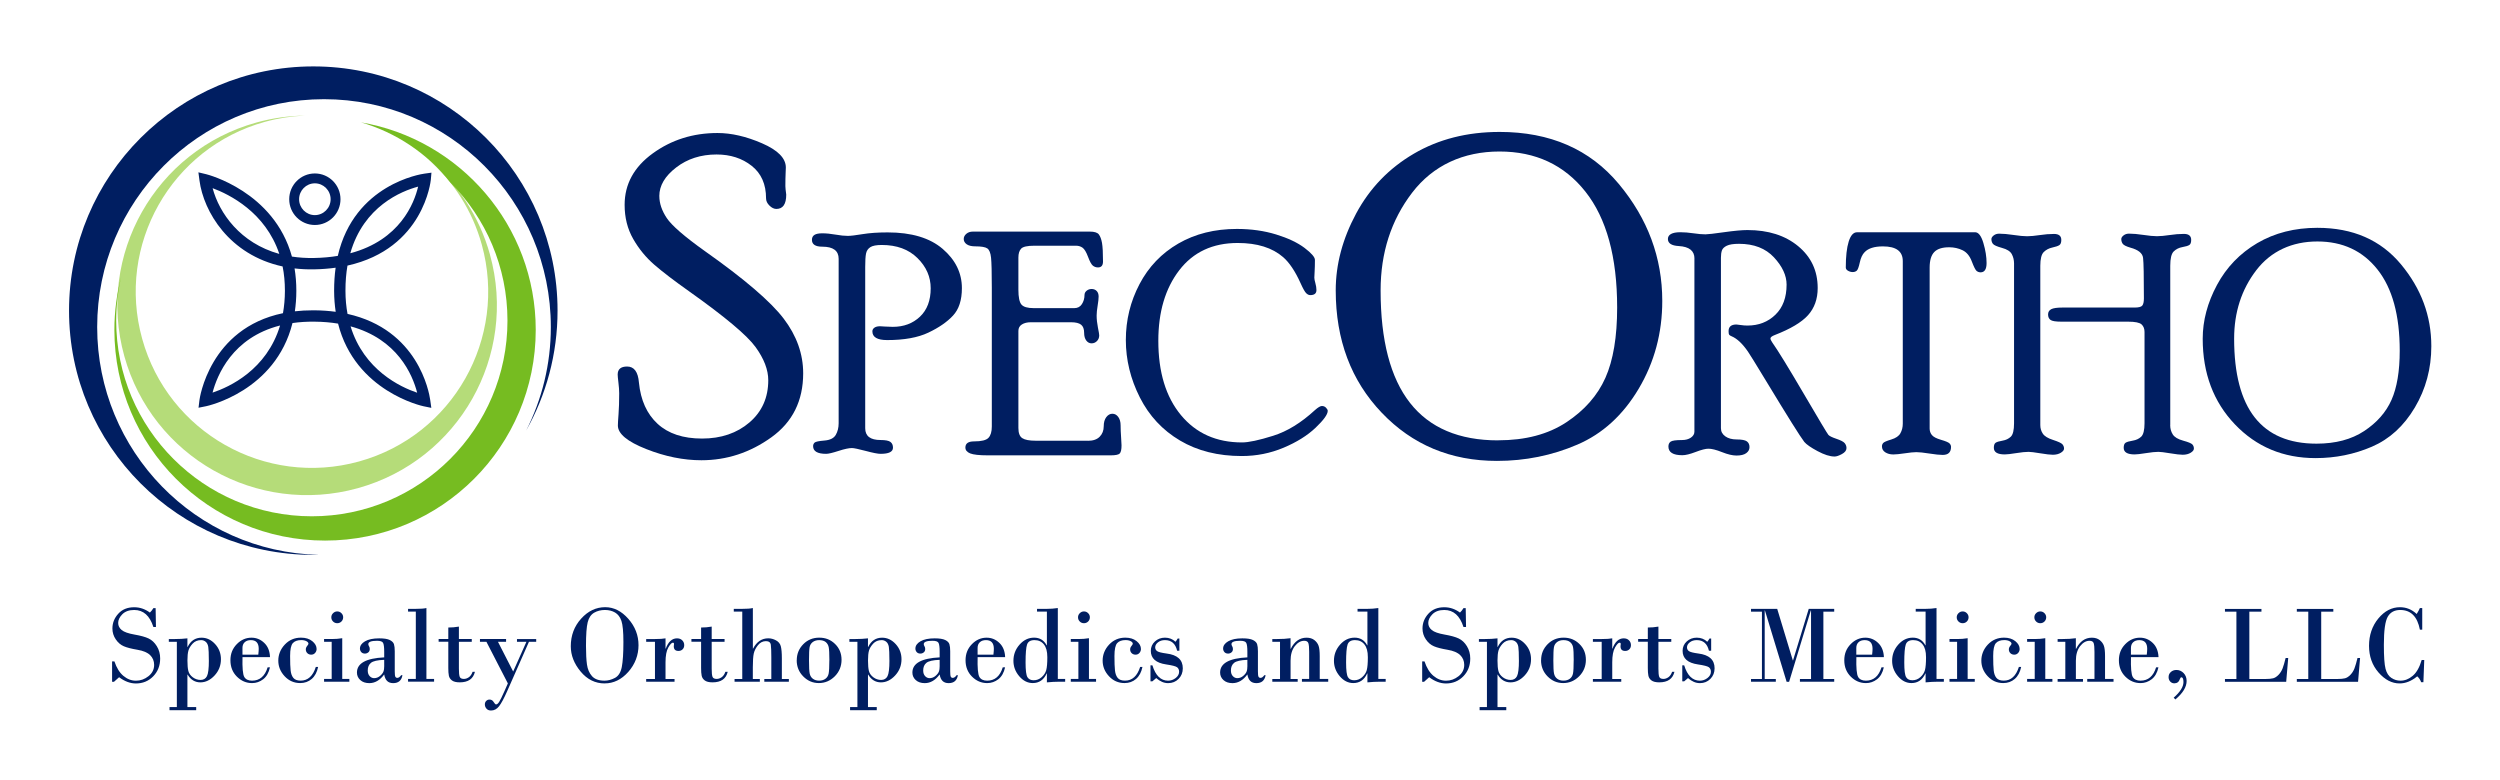 <svg viewBox="0 0 759.7 237.09" version="1.1" xmlns="http://www.w3.org/2000/svg" id="Layer_1">
  
  <defs>
    <style>
      .st0 {
        fill: #001e61;
      }

      .st1 {
        fill: #76bc21;
      }

      .st2 {
        fill: #b5dc79;
      }
    </style>
  </defs>
  <path d="M29.53,99.38c0-38.24,30.86-69.24,68.93-69.24s68.93,31,68.93,69.24c0,11.33-2.71,22.02-7.51,31.46,6.08-10.76,9.55-23.2,9.55-36.44,0-40.99-33.23-74.22-74.22-74.22S20.98,53.41,20.98,94.4s33.23,74.22,74.22,74.22c.55,0,1.09,0,1.63-.02-37.32-.87-67.3-31.53-67.3-69.22Z" class="st0"></path>
  <path d="M148.9,77.38c-3.25-11.72-9.9-21.58-18.59-28.82,7.49,6.62,13.22,15.41,16.09,25.76,7.9,28.5-8.79,58.01-37.29,65.91-28.5,7.9-58.01-8.79-65.91-37.29-7.9-28.5,8.79-58.01,37.29-65.91,4.04-1.12,8.09-1.73,12.1-1.9-4.85.07-9.77.74-14.67,2.1-30.69,8.51-48.66,40.28-40.15,70.97,8.51,30.69,40.28,48.66,70.97,40.15,30.69-8.51,48.66-40.28,40.15-70.97Z" class="st2"></path>
  <path d="M95.68,68.37c-4.3,0-7.79-3.51-7.79-7.83s3.49-7.83,7.79-7.83,7.79,3.51,7.79,7.83-3.49,7.83-7.79,7.83ZM95.68,55.71c-2.64,0-4.79,2.16-4.79,4.83s2.15,4.83,4.79,4.83,4.79-2.17,4.79-4.83-2.15-4.83-4.79-4.83Z" class="st0"></path>
  <path d="M131.08,123.94l-2.4-.49c-.24-.05-20.73-4.46-25.95-25.11-2.18-.36-4.56-.57-7.14-.59-2.41-.03-4.65.12-6.71.42-5.18,20.77-25.96,25.21-26.2,25.26l-2.35.47.29-2.38c.03-.24,2.95-21.71,25.37-26.35.37-2.09.58-4.34.59-6.78,0-2.68-.24-5.15-.7-7.42-16.27-3.52-24.01-16.7-25.26-26.1l-.33-2.5,2.45.59c.24.06,20.53,5.2,25.97,25.01,2.08.32,4.3.47,6.68.43,2.63-.05,5.04-.27,7.26-.64,5.03-21.77,25.33-24.86,26.31-24.99l2.15-.3-.19,2.16c-.02.24-2.1,20.91-25.33,26.08-.4,2.33-.62,4.88-.61,7.67,0,2.53.23,4.86.63,7.01,21.42,4.79,24.78,23.71,25.12,26.12l.34,2.42ZM106.53,99.17c4.07,13.28,15.15,18.45,20.24,20.17-1.43-5.53-6-16.3-20.24-20.17ZM85.11,98.91c-14.52,3.68-19.14,15.16-20.52,20.4,5.16-1.72,16.47-6.94,20.52-20.4ZM95.05,94.3c.19,0,.38,0,.58,0,2.27.02,4.39.18,6.38.45-.3-1.98-.47-4.1-.48-6.36,0-2.52.15-4.86.46-7.04-2.03.28-4.21.46-6.53.5-2.08.04-4.07-.06-5.95-.28.35,2.12.54,4.4.54,6.83,0,2.2-.17,4.26-.45,6.2,1.72-.2,3.54-.3,5.46-.3ZM64.61,57.18c2.02,7.59,8.39,16.69,20.27,19.98-4.22-12.66-15.16-18.08-20.27-19.98ZM127.06,56.71c-5.04,1.35-16.54,5.95-20.61,20.25,15.14-4.02,19.44-15.28,20.61-20.25Z" class="st0"></path>
  <path d="M109.62,37.16c10.71,3.09,20.29,9.48,27.26,18.33,10.71,10.75,17.33,25.58,17.33,41.95,0,32.83-26.62,59.45-59.45,59.45s-59.45-26.62-59.45-59.45c0-4.65.55-9.17,1.56-13.51-1.37,5.21-2.11,10.68-2.11,16.32,0,35.35,28.66,64.02,64.02,64.02s64.02-28.66,64.02-64.02c0-31.66-22.99-57.94-53.18-63.08Z" class="st1"></path>
  <g>
    <path d="M200.36,59.59c0,2.19.75,4.42,2.26,6.68,1.51,2.26,5.37,5.61,11.58,10.04,12,8.47,19.98,15.31,23.94,20.51,3.96,5.2,5.93,10.75,5.93,16.63,0,8.34-3.23,14.83-9.69,19.46-6.46,4.63-13.54,6.95-21.23,6.95-5.45,0-11.04-1.13-16.78-3.4s-8.61-4.65-8.61-7.15c0-.62.07-1.77.2-3.46.13-1.69.2-3.81.2-6.36,0-.88-.08-1.95-.23-3.2-.15-1.25-.23-2.08-.23-2.47,0-1.63.96-2.44,2.87-2.44,2.13,0,3.33,1.63,3.59,4.88.53,5.36,2.42,9.54,5.67,12.53,3.25,2.99,7.76,4.48,13.52,4.48s10.61-1.64,14.41-4.91c3.8-3.27,5.7-7.54,5.7-12.81,0-3.16-1.28-6.52-3.85-10.07-2.56-3.55-9.28-9.2-20.16-16.92-4.48-3.17-8.01-5.86-10.58-8.08-2.57-2.22-4.73-4.85-6.46-7.88-1.74-3.03-2.6-6.48-2.6-10.35,0-6.29,2.85-11.5,8.54-15.63,5.69-4.13,12.25-6.2,19.68-6.2,4.22,0,8.74,1.04,13.55,3.13,4.81,2.09,7.22,4.54,7.22,7.35,0,.4-.02,1.02-.07,1.88-.04.86-.07,2.12-.07,3.79,0,.44.09,1.3.26,2.57,0,2.9-1,4.35-3,4.35-.71,0-1.41-.34-2.1-1.02-.69-.68-1.03-1.41-1.03-2.2,0-4.29-1.46-7.59-4.37-9.88-2.91-2.3-6.47-3.45-10.67-3.45-4.77,0-8.87,1.32-12.28,3.95-3.42,2.63-5.12,5.53-5.12,8.69Z" class="st0"></path>
    <path d="M254.85,78.65c0-2.46-1.66-3.69-4.98-3.69-2.09,0-3.14-.69-3.14-2.08s1.05-1.98,3.14-1.98c1.2,0,2.54.13,4.02.39,1.48.26,2.72.39,3.74.39.86,0,2.35-.18,4.48-.53,2.12-.35,4.66-.53,7.62-.53,7.26,0,12.84,1.67,16.73,5.01,3.89,3.34,5.84,7.32,5.84,11.93,0,3.63-.9,6.42-2.71,8.35-1.8,1.94-4.3,3.66-7.49,5.17-3.19,1.51-7.36,2.26-12.51,2.26-2.99,0-4.49-.88-4.49-2.65,0-.46.21-.83.62-1.12.42-.29.98-.43,1.69-.43.15,0,.66.03,1.53.09.86.06,1.65.09,2.36.09,3.33,0,6.09-1.03,8.26-3.09,2.18-2.06,3.26-4.94,3.26-8.63,0-3.48-1.34-6.54-4.03-9.19-2.68-2.65-6.29-3.97-10.83-3.97-1.63,0-2.8.22-3.49.67-.69.45-1.13,1.09-1.3,1.94-.17.85-.25,2.2-.25,4.08v48.99c0,2.4,1.55,3.59,4.66,3.59,1.51,0,2.52.2,3.02.59.51.4.76.97.76,1.74,0,1.25-1.26,1.87-3.78,1.87-.8,0-2.3-.29-4.49-.88-2.2-.58-3.6-.88-4.21-.88-.92,0-2.28.29-4.08.88-1.8.58-3.05.88-3.75.88-2.64,0-3.96-.78-3.96-2.33,0-.43.15-.78.44-1.07.29-.29,1.29-.5,3-.64,1.71-.14,2.85-.71,3.44-1.71.58-1,.88-2.18.88-3.53v-50Z" class="st0"></path>
    <path d="M330.59,133.95c1.57,0,2.77-.41,3.58-1.24.82-.83,1.23-1.88,1.23-3.17,0-1.16.26-2.09.78-2.78.52-.69,1.14-1.03,1.85-1.03s1.3.32,1.78.97c.48.65.72,1.51.72,2.58s.05,2.24.14,3.48c.09,1.25.14,2.1.14,2.56,0,1.26-.18,2.08-.53,2.47-.35.38-1.27.58-2.75.58h-37.34c-2.62,0-4.41-.2-5.38-.59-.97-.4-1.45-.99-1.45-1.78,0-1.25.88-1.87,2.63-1.87,2.25,0,3.71-.36,4.38-1.08.68-.72,1.02-1.87,1.02-3.44v-42.24c0-4.55-.08-7.57-.23-9.05-.15-1.48-.54-2.42-1.15-2.84-.62-.42-1.85-.62-3.69-.62-1.11,0-1.96-.21-2.56-.63-.6-.42-.9-.96-.9-1.61,0-.59.26-1.11.78-1.56.52-.45,1.18-.68,1.98-.68h35.54c1.42,0,2.34.29,2.77.88.43.58.75,1.45.95,2.58.2,1.14.3,3.02.3,5.63,0,1.2-.51,1.8-1.52,1.8-.58,0-1.1-.18-1.55-.53-.45-.36-.94-1.26-1.48-2.7s-1.09-2.36-1.67-2.77c-.57-.4-1.23-.6-1.97-.6h-12.67c-2.13,0-3.47.3-4.02.9-.56.6-.83,1.5-.83,2.71v9.76c0,2.28.31,3.79.93,4.51.62.73,1.87,1.09,3.75,1.09h12.31c1.02,0,1.79-.41,2.31-1.22.52-.81.79-1.73.79-2.75,0-.52.21-.96.65-1.32.43-.35.94-.53,1.52-.53.62,0,1.12.2,1.52.6.4.4.6.97.6,1.7,0,.65-.1,1.57-.3,2.78-.2,1.21-.3,2.2-.3,2.97,0,1.17.13,2.39.39,3.68.26,1.29.39,2.07.39,2.35,0,.71-.23,1.29-.69,1.75-.46.46-1,.69-1.62.69-.65,0-1.19-.28-1.62-.85-.43-.57-.65-1.35-.65-2.33,0-1.17-.31-2-.93-2.49-.62-.49-1.64-.74-3.05-.74h-12.21c-1.11,0-2.02.22-2.73.67-.71.45-1.06,1.1-1.06,1.96v29.5c0,1.54.39,2.57,1.18,3.09.79.52,2.13.78,4.05.78h15.91Z" class="st0"></path>
    <path d="M401.75,123.38c.47,0,.87.18,1.21.53.34.35.51.67.51.95,0,1.08-1.24,2.79-3.72,5.15-2.48,2.35-5.72,4.37-9.72,6.05-4,1.68-8.23,2.52-12.69,2.52-7.2,0-13.46-1.57-18.76-4.71-5.31-3.14-9.38-7.51-12.21-13.11-2.83-5.6-4.25-11.42-4.25-17.45s1.38-11.69,4.15-16.96c2.77-5.28,6.71-9.39,11.82-12.35,5.11-2.95,11.03-4.43,17.77-4.43,4.31,0,8.29.56,11.93,1.68,3.65,1.12,6.52,2.49,8.63,4.08,2.11,1.6,3.16,2.82,3.16,3.65,0,1.29-.03,2.46-.09,3.51-.06,1.05-.09,1.68-.09,1.89,0,.37.11.93.32,1.68.21.75.32,1.45.32,2.1,0,1.02-.63,1.52-1.89,1.52-.4,0-.8-.18-1.2-.56-.4-.37-.99-1.4-1.75-3.1-1.63-3.61-3.39-6.23-5.27-7.87-3.3-2.87-7.9-4.31-13.82-4.31-7.61,0-13.53,2.77-17.77,8.3-4.24,5.53-6.35,12.67-6.35,21.43,0,9.52,2.29,17.05,6.88,22.58,4.58,5.53,10.77,8.3,18.56,8.3,2,0,5.15-.67,9.44-2.02,4.29-1.34,8.53-3.95,12.72-7.81.93-.83,1.65-1.25,2.15-1.25Z" class="st0"></path>
    <path d="M455.67,40.09c15.39,0,27.47,5.28,36.27,15.83,8.79,10.55,13.19,22.4,13.19,35.54,0,9.72-2.38,18.6-7.15,26.64-4.77,8.04-10.99,13.72-18.66,17.01-7.67,3.3-15.82,4.95-24.43,4.95-14.02,0-25.7-4.88-35.01-14.64-9.32-9.76-13.98-22.16-13.98-37.19,0-7.87,2.07-15.65,6.2-23.34,4.13-7.69,9.97-13.75,17.51-18.17,7.54-4.42,16.23-6.63,26.08-6.63ZM455.28,133.8c8.28,0,15.18-1.83,20.71-5.48,5.53-3.65,9.48-8.16,11.86-13.5s3.57-12.47,3.57-21.36c0-15.36-3.22-27.11-9.65-35.23-6.43-8.12-15.13-12.19-26.09-12.19s-20.17,4.17-26.56,12.52-9.58,18.24-9.58,29.69c0,30.38,11.91,45.57,35.74,45.57Z" class="st0"></path>
    <path d="M514.91,78.56c0-2.34-1.59-3.61-4.77-3.79-2.2-.12-3.3-.84-3.3-2.15s1.26-2.05,3.78-2.05c1.2,0,2.52.11,3.97.32,1.44.22,2.67.32,3.69.32.68,0,2.55-.21,5.63-.65,3.07-.43,5.44-.65,7.1-.65,6.33,0,11.47,1.63,15.42,4.9s5.93,7.5,5.93,12.71c0,3.33-.98,6.08-2.93,8.25s-5.32,4.18-10.09,6.03c-.89.34-1.34.69-1.34,1.06,0,.25.18.65.55,1.2,1.7,2.4,4.89,7.59,9.57,15.58s7.18,12.16,7.49,12.51c.31.35,1.12.75,2.45,1.2,1.33.45,2.17.89,2.52,1.33.35.44.53.94.53,1.49,0,.7-.46,1.3-1.39,1.81-.92.5-1.66.75-2.22.75-1.42,0-3.14-.55-5.18-1.64-2.03-1.09-3.37-2.02-4.02-2.79-1.2-1.54-5.13-7.81-11.79-18.81-3.11-5.13-4.9-8.02-5.36-8.67-1.66-2.4-3.3-3.93-4.9-4.61-.4-.16-.66-.32-.79-.49-.12-.17-.18-.54-.18-1.1,0-1.34.8-2.01,2.39-2.01.15,0,.58.05,1.29.16.71.11,1.4.16,2.07.16,3.38,0,6.2-1.09,8.47-3.28,2.27-2.19,3.41-5.24,3.41-9.16,0-2.77-1.28-5.53-3.83-8.28-2.55-2.74-6.09-4.12-10.62-4.12-1.69,0-2.93.19-3.72.58-.79.38-1.28.86-1.48,1.43-.2.57-.3,1.32-.3,2.24v51.78c0,1.02.44,1.84,1.32,2.47.88.63,2.03.95,3.46.95,1.55,0,2.58.2,3.11.59.53.4.79.98.79,1.74s-.33,1.34-.99,1.83c-.66.49-1.65.73-2.97.73-1.2,0-2.67-.35-4.4-1.04s-3.11-1.04-4.12-1.04c-.86,0-2.15.33-3.87.99-1.72.66-3.07.99-4.05.99-2.83,0-4.24-.88-4.24-2.65,0-.67.23-1.16.69-1.48.46-.32,1.61-.48,3.44-.48,1.1,0,2-.25,2.71-.74.7-.49,1.06-1.09,1.06-1.8v-52.66Z" class="st0"></path>
    <path d="M600.17,70.57c1.05,0,1.89,1.09,2.54,3.28.65,2.19.97,4.22.97,6.09s-.61,2.82-1.82,2.82c-.44,0-.83-.14-1.19-.41-.36-.28-.85-1.25-1.48-2.91-.63-1.67-1.56-2.8-2.81-3.4-1.24-.6-2.6-.9-4.07-.9-2.09,0-3.6.48-4.53,1.45s-1.4,2.54-1.4,4.72v48.91c0,.74.22,1.39.67,1.96.45.57,1.38,1.06,2.79,1.47,1.42.41,2.28.78,2.58,1.09s.46.67.46,1.07c0,1.62-.84,2.43-2.53,2.43-.92,0-2.27-.14-4.05-.42s-3.1-.42-3.96-.42c-.8,0-1.96.12-3.5.35s-2.7.35-3.5.35c-.95,0-1.76-.22-2.44-.65-.68-.44-1.01-1.04-1.01-1.82,0-.37.12-.71.37-1,.25-.3,1.06-.65,2.45-1.07s2.32-1.05,2.79-1.91c.48-.86.72-1.83.72-2.91v-49.4c0-2.98-2.01-4.47-6.03-4.47-2.61,0-4.46.59-5.57,1.76-.68.68-1.17,1.73-1.47,3.14s-.62,2.24-.95,2.51c-.33.26-.72.39-1.19.39-.5,0-.97-.13-1.43-.39-.45-.26-.68-.59-.68-.99,0-3.35.29-5.98.88-7.87s1.43-2.84,2.54-2.84h35.87Z" class="st0"></path>
    <path d="M620.01,129.2c0,.95.25,1.81.76,2.58.51.77,1.55,1.41,3.12,1.91,1.57.51,2.52.95,2.84,1.32.32.37.49.81.49,1.31,0,.44-.32.86-.97,1.26-.64.4-1.46.61-2.44.61-.77,0-2.03-.15-3.8-.44-1.77-.29-2.96-.44-3.57-.44-.92,0-2.19.13-3.8.39-1.61.26-2.76.39-3.43.39-2.21,0-3.32-.67-3.32-2.01,0-.78.18-1.29.55-1.54.37-.25,1.06-.46,2.08-.63,1.02-.17,1.85-.57,2.52-1.2.66-.63.99-1.99.99-4.08v-48.57c0-1.04-.23-1.99-.69-2.84-.46-.85-1.45-1.48-2.98-1.89-1.52-.42-2.44-.83-2.75-1.23-.31-.41-.46-.89-.46-1.45,0-.37.23-.74.69-1.1.46-.36,1.01-.54,1.66-.54,1.2,0,2.66.13,4.38.39,1.72.26,3.08.39,4.1.39s2.33-.12,3.85-.35c1.52-.23,2.97-.35,4.35-.35,1.47,0,2.21.61,2.21,1.82,0,.78-.19,1.3-.58,1.57s-1.1.51-2.15.74c-1.05.23-1.92.69-2.61,1.38-.69.69-1.04,2.08-1.04,4.17v48.38ZM659.48,129.2c0,1.05.26,1.98.78,2.81s1.57,1.46,3.14,1.89c1.57.43,2.51.82,2.82,1.16.31.34.46.76.46,1.26,0,.44-.32.86-.97,1.26-.64.4-1.46.61-2.44.61-.77,0-2.03-.15-3.8-.44-1.76-.29-2.96-.44-3.57-.44-.92,0-2.19.13-3.8.39-1.61.26-2.76.39-3.43.39-2.21,0-3.32-.67-3.32-2.01,0-.78.19-1.29.58-1.54.38-.25,1.1-.46,2.15-.63,1.05-.17,1.91-.57,2.58-1.2s1.02-2,1.02-4.09v-27.73c0-.99-.3-1.76-.9-2.31s-1.97-.83-4.1-.83h-20.28c-1.73,0-2.83-.18-3.31-.55-.48-.36-.72-.91-.72-1.64s.32-1.26.95-1.6c.63-.33,1.78-.5,3.45-.5h21.9c1.2,0,1.98-.19,2.31-.58s.51-1.11.51-2.19c0-6.78-.08-10.89-.25-12.32-.17-1.43-1.45-2.46-3.85-3.11-1.26-.37-2.04-.76-2.33-1.17-.29-.4-.44-.89-.44-1.45,0-.37.23-.74.69-1.1.46-.36,1.01-.54,1.66-.54,1.2,0,2.66.13,4.38.39,1.72.26,3.09.39,4.1.39s2.33-.12,3.85-.35c1.52-.23,2.97-.35,4.35-.35,1.47,0,2.21.61,2.21,1.82,0,.78-.18,1.29-.55,1.54-.37.25-1.08.47-2.12.65s-1.92.62-2.63,1.31c-.71.69-1.06,2.15-1.06,4.36v48.38Z" class="st0"></path>
    <path d="M704.21,69.23c10.77,0,19.23,3.69,25.39,11.08,6.15,7.39,9.23,15.68,9.23,24.88,0,6.8-1.67,13.02-5.01,18.65s-7.69,9.6-13.06,11.91c-5.37,2.31-11.07,3.46-17.1,3.46-9.82,0-17.99-3.42-24.51-10.25s-9.79-15.51-9.79-26.03c0-5.51,1.45-10.95,4.34-16.34,2.89-5.38,6.98-9.62,12.25-12.72,5.28-3.09,11.36-4.64,18.26-4.64ZM703.93,134.82c5.8,0,10.63-1.28,14.5-3.84,3.87-2.56,6.64-5.71,8.3-9.45,1.66-3.74,2.5-8.73,2.5-14.96,0-10.75-2.25-18.98-6.75-24.66-4.5-5.69-10.59-8.53-18.27-8.53s-14.12,2.92-18.59,8.76c-4.47,5.84-6.71,12.77-6.71,20.78,0,21.27,8.34,31.9,25.02,31.9Z" class="st0"></path>
  </g>
  <g>
    <path d="M47.29,184.78l.1,5.75h-.78c-1.1-3.44-3.04-5.17-5.83-5.17-1.54,0-2.74.43-3.59,1.28s-1.28,1.74-1.28,2.65c0,.85.35,1.57,1.06,2.16.71.59,2.01,1.05,3.89,1.38,1.88.33,3.32.72,4.3,1.19s1.82,1.25,2.49,2.34c.68,1.09,1.02,2.34,1.02,3.75,0,2.17-.71,3.97-2.12,5.42-1.41,1.44-3.17,2.16-5.26,2.16-1.71,0-3.41-.63-5.1-1.9l-1.55,1.39h-.58v-6.19h.71c.65,1.95,1.56,3.41,2.72,4.39,1.17.98,2.44,1.47,3.83,1.47s2.64-.45,3.79-1.36c1.15-.91,1.73-2.06,1.73-3.44,0-1.17-.4-2.15-1.2-2.95-.8-.8-2.09-1.35-3.88-1.65s-3.16-.65-4.12-1.06c-.96-.4-1.78-1.1-2.46-2.1s-1.02-2.1-1.02-3.31c0-1.67.59-3.17,1.78-4.48,1.19-1.32,2.8-1.97,4.84-1.97,1.71,0,3.3.54,4.77,1.62.41-.38.76-.84,1.06-1.35h.68Z" class="st0"></path>
    <path d="M56.95,205v9.87h2.67v.94h-8.11v-.94h2.23v-19.84h-2.44v-.84h1.87c1.36,0,2.62-.07,3.78-.21v2.61h.07c.91-1.87,2.32-2.81,4.23-2.81,1.56,0,2.94.65,4.12,1.94s1.77,2.83,1.77,4.61c0,1.9-.65,3.55-1.94,4.94-1.29,1.39-2.73,2.09-4.32,2.09s-2.95-.79-3.86-2.36h-.07ZM63.46,200.71c0-2.06-.06-3.44-.17-4.14-.12-.7-.38-1.22-.79-1.55-.41-.34-.87-.5-1.38-.5-1.08,0-1.94.36-2.59,1.07-.65.72-1.07,1.41-1.27,2.1-.2.68-.3,1.69-.3,3.02,0,1.4.09,2.47.28,3.2.19.74.64,1.37,1.35,1.91.71.53,1.5.8,2.37.8s1.55-.38,1.93-1.15c.39-.76.58-2.35.58-4.76Z" class="st0"></path>
    <path d="M82.04,199.69h-8.35c-.08,3.26.1,5.26.54,6.02.44.75,1.23,1.13,2.36,1.13,2.33,0,3.91-1.35,4.74-4.06h.71c-.36,1.64-1.05,2.85-2.06,3.63s-2.14,1.17-3.38,1.17c-1.77,0-3.31-.66-4.62-1.97-1.31-1.31-1.96-2.97-1.96-4.96s.64-3.57,1.92-4.89c1.28-1.32,2.77-1.98,4.47-1.98,1.48,0,2.77.52,3.87,1.57,1.11,1.04,1.7,2.49,1.77,4.34ZM73.69,198.94h4.8c.09-.78.13-1.38.13-1.78,0-1.76-.8-2.64-2.39-2.64-.79,0-1.41.21-1.87.64s-.68,1-.68,1.73v2.06Z" class="st0"></path>
    <path d="M95.96,202.67h.71c-.33,1.6-.98,2.81-1.95,3.65-.97.84-2.14,1.25-3.5,1.25-1.86,0-3.43-.69-4.72-2.07-1.29-1.38-1.93-2.97-1.93-4.76s.66-3.47,1.98-4.87c1.32-1.4,2.96-2.1,4.92-2.1,1.4,0,2.54.35,3.42,1.06.88.71,1.32,1.5,1.32,2.39,0,.44-.15.84-.45,1.19s-.7.53-1.18.53-.87-.15-1.18-.45c-.31-.3-.47-.69-.47-1.17,0-.34.13-.68.4-1.01.27-.33.4-.56.4-.68,0-.3-.2-.56-.61-.78s-.94-.34-1.58-.34c-1.14,0-2,.31-2.55.92s-.83,1.92-.83,3.91.05,3.46.16,4.42.38,1.7.83,2.25,1.19.82,2.23.82c2.18,0,3.71-1.39,4.59-4.16Z" class="st0"></path>
    <path d="M104,193.94v12.38h2.16v.84h-7.68v-.84h2.31v-11.29h-2.31v-.84h2.34c1.12,0,2.18-.08,3.17-.25ZM100.68,187.58c0-.48.18-.9.54-1.25.36-.35.78-.53,1.26-.53s.91.17,1.26.52c.36.35.54.77.54,1.26s-.18.95-.53,1.29c-.35.34-.78.51-1.27.51s-.92-.17-1.27-.52c-.35-.35-.53-.77-.53-1.28Z" class="st0"></path>
    <path d="M116.75,199.75v-1.68c0-1.38-.11-2.28-.34-2.71-.23-.43-.83-.64-1.82-.64-1.78,0-2.67.34-2.67,1.02,0,.2.07.42.22.65.15.24.22.51.22.83,0,.45-.15.79-.45,1.03-.3.24-.63.36-1.01.36-.48,0-.86-.15-1.12-.45s-.4-.66-.4-1.06c0-.88.51-1.62,1.54-2.22s2.46-.9,4.3-.9c1.47,0,2.55.17,3.24.51.68.34,1.1.77,1.26,1.27.16.51.24,1.22.24,2.15v6.08c0,.89.06,1.45.19,1.67.13.22.32.33.59.33.4,0,.78-.27,1.16-.81h.4c-.29,1.61-1.22,2.41-2.81,2.41s-2.44-.88-2.74-2.64c-1.29,1.76-2.8,2.64-4.52,2.64-1.14,0-2.06-.31-2.74-.93-.68-.62-1.02-1.38-1.02-2.29,0-2.81,2.76-4.34,8.29-4.61ZM116.75,202.29v-1.78c-2.04.08-3.38.38-4.03.92-.65.53-.97,1.31-.97,2.32,0,.74.2,1.31.59,1.72s.84.61,1.35.61c.65,0,1.24-.22,1.76-.65.52-.43.87-.87,1.05-1.31.18-.44.26-1.04.26-1.82Z" class="st0"></path>
    <path d="M126.36,206.32v-20.46h-2.36v-.84h2.26c1.52,0,2.62-.08,3.32-.25v21.54h2.33v.84h-7.91v-.84h2.36Z" class="st0"></path>
    <path d="M139.45,190.42v3.76h3.91v.84h-3.91v8.17c0,1.2.08,2.02.24,2.46.16.44.59.66,1.28.66.53,0,1.04-.18,1.53-.53.49-.35.86-.9,1.11-1.63h.71c-.51,2.14-2.04,3.2-4.61,3.2-1.08,0-1.87-.2-2.38-.59-.51-.39-.82-.87-.93-1.45-.12-.57-.17-1.35-.17-2.33v-7.97h-2.94v-.84h2.94v-3.48c1.09,0,2.16-.09,3.22-.28Z" class="st0"></path>
    <path d="M151.32,195.03l4.62,9.03,4.03-9.03h-2.87v-.84h5.84v.84h-2.2l-6.65,15.07c-.96,2.16-1.77,3.67-2.44,4.52-.67.86-1.48,1.29-2.44,1.29-.59,0-1.05-.19-1.38-.57s-.49-.81-.49-1.28c0-.44.14-.8.42-1.07.28-.28.61-.41,1-.41.54,0,.96.25,1.25.74.3.5.54.74.74.74.3,0,.62-.27.96-.81.34-.54.86-1.59,1.55-3.15l1.07-2.43-6.52-12.65h-1.96v-.84h7.94v.84h-2.49Z" class="st0"></path>
    <path d="M183.74,207.68c-2.86,0-5.29-1.2-7.29-3.6-2-2.4-3-4.96-3-7.69,0-3.28,1.05-6.08,3.15-8.4,2.1-2.32,4.53-3.48,7.31-3.48,2.61,0,4.95,1.18,7.02,3.53,2.07,2.36,3.1,5.03,3.1,8.02s-1.04,5.79-3.11,8.12c-2.07,2.33-4.47,3.49-7.17,3.49ZM183.81,185.36c-1.21,0-2.3.28-3.26.83-.96.56-1.62,1.52-1.96,2.9-.35,1.38-.52,3.78-.52,7.2,0,2.37.1,4.25.3,5.66.2,1.41.7,2.58,1.51,3.5.81.92,2.08,1.39,3.81,1.39,1.06,0,2.12-.28,3.18-.84,1.06-.56,1.76-1.67,2.08-3.31.32-1.65.49-4.17.49-7.59,0-3.09-.2-5.23-.6-6.41s-1.05-2.03-1.93-2.55c-.89-.52-1.91-.78-3.08-.78Z" class="st0"></path>
    <path d="M199.03,206.32v-11.29h-2.67v-.84h2.71c1.39,0,2.44-.07,3.17-.21v3.12h.07c.77-2.08,1.91-3.12,3.42-3.12.66,0,1.19.2,1.59.6.4.4.6.89.6,1.46,0,.53-.16.95-.49,1.28-.32.32-.75.49-1.26.49-.95,0-1.42-.47-1.42-1.42l.07-.71c0-.25-.12-.38-.35-.38-.36,0-.83.49-1.39,1.47-.56.98-.84,2.48-.84,4.49v5.07h2.74v.84h-8.62v-.84h2.67Z" class="st0"></path>
    <path d="M216.27,190.42v3.76h3.91v.84h-3.91v8.17c0,1.2.08,2.02.24,2.46.16.44.59.66,1.28.66.53,0,1.04-.18,1.53-.53.49-.35.86-.9,1.11-1.63h.71c-.51,2.14-2.04,3.2-4.61,3.2-1.08,0-1.87-.2-2.38-.59-.51-.39-.82-.87-.93-1.45-.12-.57-.17-1.35-.17-2.33v-7.97h-2.94v-.84h2.94v-3.48c1.09,0,2.16-.09,3.22-.28Z" class="st0"></path>
    <path d="M225.56,206.32v-20.46h-2.58v-.84h2.48c1.49,0,2.59-.08,3.32-.25v12.32h.07c1.1-2.08,2.64-3.12,4.62-3.12.8,0,1.58.21,2.34.62.76.41,1.25,1,1.46,1.78.21.77.32,2,.32,3.7v6.26h2.13v.84h-7.46v-.84h2.13v-6.57c0-1.78-.05-3.05-.15-3.8s-.59-1.13-1.49-1.13c-.96,0-1.76.41-2.42,1.23-.65.82-1.08,1.66-1.27,2.51-.19.85-.29,2.25-.29,4.18v3.58h2.13v.84h-7.68v-.84h2.33Z" class="st0"></path>
    <path d="M242.12,200.64c0-1.9.65-3.52,1.96-4.86,1.31-1.34,2.93-2.01,4.87-2.01s3.5.64,4.81,1.92c1.31,1.28,1.97,2.89,1.97,4.81s-.68,3.64-2.05,5.01c-1.37,1.37-2.98,2.06-4.84,2.06s-3.41-.67-4.74-2.01c-1.33-1.34-2-2.98-2-4.93ZM252.03,200.64c0-2.02-.07-3.36-.21-4.01s-.45-1.16-.92-1.54c-.48-.38-1.14-.57-1.97-.57-.79,0-1.44.2-1.96.59-.51.39-.83.91-.95,1.56s-.18,1.99-.18,4.01.07,3.38.22,4.04.47,1.18.97,1.55c.5.37,1.13.56,1.89.56s1.41-.19,1.92-.57c.51-.38.84-.91.97-1.58s.21-2.02.21-4.04Z" class="st0"></path>
    <path d="M263.76,205v9.87h2.67v.94h-8.11v-.94h2.23v-19.84h-2.44v-.84h1.87c1.36,0,2.62-.07,3.78-.21v2.61h.07c.91-1.87,2.32-2.81,4.23-2.81,1.56,0,2.94.65,4.12,1.94s1.77,2.83,1.77,4.61c0,1.9-.65,3.55-1.94,4.94-1.29,1.39-2.73,2.09-4.32,2.09s-2.95-.79-3.86-2.36h-.07ZM270.27,200.71c0-2.06-.06-3.44-.17-4.14-.12-.7-.38-1.22-.79-1.55-.41-.34-.87-.5-1.38-.5-1.08,0-1.94.36-2.59,1.07-.65.72-1.07,1.41-1.27,2.1-.2.68-.3,1.69-.3,3.02,0,1.4.09,2.47.28,3.2.19.74.64,1.37,1.35,1.91.71.53,1.5.8,2.37.8s1.55-.38,1.93-1.15c.39-.76.58-2.35.58-4.76Z" class="st0"></path>
    <path d="M285.54,199.75v-1.68c0-1.38-.11-2.28-.34-2.71-.23-.43-.83-.64-1.82-.64-1.78,0-2.67.34-2.67,1.02,0,.2.07.42.22.65.15.24.22.51.22.83,0,.45-.15.79-.45,1.03-.3.24-.63.36-1.01.36-.48,0-.86-.15-1.12-.45s-.4-.66-.4-1.06c0-.88.51-1.62,1.54-2.22s2.46-.9,4.3-.9c1.47,0,2.55.17,3.24.51.68.34,1.1.77,1.26,1.27.16.51.24,1.22.24,2.15v6.08c0,.89.06,1.45.19,1.67.13.22.32.33.59.33.4,0,.78-.27,1.16-.81h.4c-.29,1.61-1.22,2.41-2.81,2.41s-2.44-.88-2.74-2.64c-1.29,1.76-2.8,2.64-4.52,2.64-1.14,0-2.06-.31-2.74-.93-.68-.62-1.02-1.38-1.02-2.29,0-2.81,2.76-4.34,8.29-4.61ZM285.54,202.29v-1.78c-2.04.08-3.38.38-4.03.92-.65.53-.97,1.31-.97,2.32,0,.74.2,1.31.59,1.72s.84.61,1.35.61c.65,0,1.24-.22,1.76-.65.52-.43.87-.87,1.05-1.31.18-.44.26-1.04.26-1.82Z" class="st0"></path>
    <path d="M305.43,199.69h-8.35c-.08,3.26.1,5.26.54,6.02.44.75,1.23,1.13,2.36,1.13,2.33,0,3.91-1.35,4.74-4.06h.71c-.36,1.64-1.05,2.85-2.06,3.63s-2.14,1.17-3.38,1.17c-1.77,0-3.31-.66-4.62-1.97-1.31-1.31-1.96-2.97-1.96-4.96s.64-3.57,1.92-4.89c1.28-1.32,2.77-1.98,4.47-1.98,1.48,0,2.77.52,3.87,1.57,1.11,1.04,1.7,2.49,1.77,4.34ZM297.08,198.94h4.8c.09-.78.13-1.38.13-1.78,0-1.76-.8-2.64-2.39-2.64-.79,0-1.41.21-1.87.64s-.68,1-.68,1.73v2.06Z" class="st0"></path>
    <path d="M321.45,184.78v21.54h2.23v.84h-1.85c-1.17,0-2.4.07-3.7.2v-2.71h-.07c-.88,1.95-2.29,2.92-4.23,2.92-1.55,0-2.92-.69-4.1-2.07-1.18-1.38-1.77-2.95-1.77-4.7,0-1.87.62-3.51,1.87-4.92,1.25-1.41,2.72-2.11,4.42-2.11s3,.78,3.81,2.33h.07v-10.24h-3v-.84h3c1.11,0,2.22-.08,3.32-.25ZM314.35,194.52c-1.2,0-1.95.45-2.25,1.35-.3.9-.45,2.72-.45,5.46,0,2.37.19,3.86.58,4.47s1.01.92,1.87.92c.92,0,1.74-.31,2.44-.94.7-.63,1.17-1.34,1.39-2.15.22-.8.33-2.11.33-3.91s-.35-3.01-1.04-3.89-1.65-1.31-2.86-1.31Z" class="st0"></path>
    <path d="M330.91,193.94v12.38h2.16v.84h-7.68v-.84h2.31v-11.29h-2.31v-.84h2.34c1.12,0,2.18-.08,3.17-.25ZM327.59,187.58c0-.48.18-.9.54-1.25.36-.35.78-.53,1.26-.53s.91.17,1.26.52c.36.35.54.77.54,1.26s-.18.95-.53,1.29c-.35.34-.78.51-1.27.51s-.92-.17-1.27-.52c-.35-.35-.53-.77-.53-1.28Z" class="st0"></path>
    <path d="M346.46,202.67h.71c-.33,1.6-.98,2.81-1.95,3.65-.97.84-2.14,1.25-3.5,1.25-1.86,0-3.43-.69-4.72-2.07-1.29-1.38-1.93-2.97-1.93-4.76s.66-3.47,1.98-4.87c1.32-1.4,2.96-2.1,4.92-2.1,1.4,0,2.54.35,3.42,1.06.88.71,1.32,1.5,1.32,2.39,0,.44-.15.84-.45,1.19s-.7.53-1.18.53-.87-.15-1.18-.45c-.31-.3-.47-.69-.47-1.17,0-.34.13-.68.4-1.01.27-.33.4-.56.4-.68,0-.3-.2-.56-.61-.78s-.94-.34-1.58-.34c-1.14,0-2,.31-2.55.92s-.83,1.92-.83,3.91.05,3.46.16,4.42.38,1.7.83,2.25,1.19.82,2.23.82c2.18,0,3.71-1.39,4.59-4.16Z" class="st0"></path>
    <path d="M358.39,194.04v3.7h-.68c-.51-2.15-1.74-3.22-3.7-3.22-.85,0-1.55.22-2.12.67s-.85.96-.85,1.53c0,.48.2.87.6,1.15.4.28,1.35.52,2.85.72,3.29.41,4.94,1.9,4.94,4.49,0,1.29-.43,2.36-1.28,3.22-.85.86-1.91,1.29-3.18,1.29s-2.45-.51-3.62-1.54l-1.16.99h-.58v-4.87h.58c.95,3.11,2.54,4.67,4.77,4.67.85,0,1.62-.27,2.31-.81.69-.54,1.04-1.17,1.04-1.9,0-.6-.21-1.06-.62-1.37-.41-.31-1.53-.59-3.34-.86-3.09-.45-4.64-1.83-4.64-4.13,0-1.13.42-2.08,1.25-2.85.83-.76,1.85-1.15,3.05-1.15,1.27,0,2.33.42,3.19,1.25.22-.23.45-.56.68-.99h.51Z" class="st0"></path>
    <path d="M379.05,199.75v-1.68c0-1.38-.11-2.28-.34-2.71-.23-.43-.83-.64-1.82-.64-1.78,0-2.67.34-2.67,1.02,0,.2.07.42.22.65.15.24.22.51.22.83,0,.45-.15.79-.45,1.03-.3.24-.63.36-1.01.36-.48,0-.86-.15-1.12-.45s-.4-.66-.4-1.06c0-.88.51-1.62,1.54-2.22s2.46-.9,4.3-.9c1.48,0,2.55.17,3.24.51.68.34,1.1.77,1.26,1.27.16.51.24,1.22.24,2.15v6.08c0,.89.06,1.45.19,1.67.13.22.32.33.59.33.4,0,.78-.27,1.16-.81h.4c-.29,1.61-1.22,2.41-2.81,2.41s-2.44-.88-2.74-2.64c-1.29,1.76-2.8,2.64-4.52,2.64-1.14,0-2.06-.31-2.74-.93-.68-.62-1.02-1.38-1.02-2.29,0-2.81,2.76-4.34,8.29-4.61ZM379.05,202.29v-1.78c-2.04.08-3.38.38-4.03.92-.65.53-.97,1.31-.97,2.32,0,.74.2,1.31.59,1.72s.84.61,1.35.61c.65,0,1.24-.22,1.76-.65.52-.43.87-.87,1.05-1.31.18-.44.26-1.04.26-1.82Z" class="st0"></path>
    <path d="M388.97,206.32v-11.29h-2.34v-.84h1.5c1.49,0,2.83-.08,4.04-.25v3.22h.07c1.13-2.26,2.74-3.38,4.8-3.38.97,0,1.76.25,2.39.74.62.5,1.04,1.08,1.27,1.75.23.67.34,1.71.34,3.12v6.93h2.58v.84h-7.99v-.84h2.2v-8.25c0-1.27-.08-2.14-.24-2.62s-.58-.73-1.25-.73c-1.07,0-2.03.55-2.88,1.64-.85,1.1-1.28,2.57-1.28,4.42v5.55h2.16v.84h-7.71v-.84h2.34Z" class="st0"></path>
    <path d="M418.85,184.78v21.54h2.23v.84h-1.85c-1.17,0-2.4.07-3.7.2v-2.71h-.07c-.88,1.95-2.29,2.92-4.23,2.92-1.55,0-2.92-.69-4.1-2.07-1.18-1.38-1.77-2.95-1.77-4.7,0-1.87.62-3.51,1.87-4.92,1.25-1.41,2.72-2.11,4.42-2.11s3,.78,3.81,2.33h.07v-10.24h-3v-.84h3c1.11,0,2.22-.08,3.32-.25ZM411.75,194.52c-1.2,0-1.95.45-2.25,1.35-.3.9-.45,2.72-.45,5.46,0,2.37.19,3.86.58,4.47.38.62,1.01.92,1.87.92.92,0,1.74-.31,2.44-.94s1.17-1.34,1.39-2.15c.22-.8.33-2.11.33-3.91s-.35-3.01-1.04-3.89-1.65-1.31-2.86-1.31Z" class="st0"></path>
    <path d="M445.4,184.78l.1,5.75h-.78c-1.1-3.44-3.04-5.17-5.83-5.17-1.54,0-2.74.43-3.59,1.28s-1.28,1.74-1.28,2.65c0,.85.35,1.57,1.06,2.16.71.59,2.01,1.05,3.89,1.38,1.88.33,3.32.72,4.3,1.19.98.47,1.82,1.25,2.49,2.34s1.02,2.34,1.02,3.75c0,2.17-.71,3.97-2.12,5.42-1.42,1.44-3.17,2.16-5.26,2.16-1.71,0-3.41-.63-5.1-1.9l-1.55,1.39h-.58v-6.19h.71c.65,1.95,1.56,3.41,2.72,4.39,1.17.98,2.44,1.47,3.83,1.47s2.64-.45,3.79-1.36c1.15-.91,1.73-2.06,1.73-3.44,0-1.17-.4-2.15-1.2-2.95s-2.09-1.35-3.88-1.65c-1.79-.3-3.16-.65-4.12-1.06-.96-.4-1.78-1.1-2.46-2.1s-1.02-2.1-1.02-3.31c0-1.67.59-3.17,1.78-4.48s2.8-1.97,4.84-1.97c1.71,0,3.3.54,4.77,1.62.41-.38.76-.84,1.06-1.35h.68Z" class="st0"></path>
    <path d="M455.06,205v9.87h2.67v.94h-8.11v-.94h2.23v-19.84h-2.44v-.84h1.87c1.37,0,2.62-.07,3.78-.21v2.61h.07c.91-1.87,2.32-2.81,4.23-2.81,1.56,0,2.94.65,4.12,1.94,1.18,1.29,1.77,2.83,1.77,4.61,0,1.9-.65,3.55-1.94,4.94-1.29,1.39-2.73,2.09-4.32,2.09s-2.95-.79-3.86-2.36h-.07ZM461.56,200.71c0-2.06-.06-3.44-.17-4.14s-.38-1.22-.79-1.55c-.41-.34-.87-.5-1.38-.5-1.08,0-1.94.36-2.59,1.07-.65.72-1.07,1.41-1.27,2.1s-.3,1.69-.3,3.02c0,1.4.09,2.47.28,3.2.19.74.64,1.37,1.35,1.91.71.53,1.5.8,2.37.8s1.55-.38,1.93-1.15c.38-.76.58-2.35.58-4.76Z" class="st0"></path>
    <path d="M468.31,200.64c0-1.9.65-3.52,1.96-4.86,1.31-1.34,2.93-2.01,4.87-2.01s3.5.64,4.81,1.92c1.32,1.28,1.97,2.89,1.97,4.81s-.68,3.64-2.05,5.01c-1.36,1.37-2.98,2.06-4.84,2.06s-3.41-.67-4.74-2.01c-1.33-1.34-2-2.98-2-4.93ZM478.22,200.64c0-2.02-.07-3.36-.21-4.01-.14-.65-.45-1.16-.92-1.54-.48-.38-1.14-.57-1.97-.57-.79,0-1.45.2-1.96.59-.51.39-.83.91-.95,1.56s-.18,1.99-.18,4.01.07,3.38.22,4.04c.15.66.47,1.18.97,1.55s1.13.56,1.89.56,1.41-.19,1.92-.57c.51-.38.84-.91.97-1.58.14-.68.21-2.02.21-4.04Z" class="st0"></path>
    <path d="M486.72,206.32v-11.29h-2.67v-.84h2.71c1.39,0,2.44-.07,3.17-.21v3.12h.07c.77-2.08,1.91-3.12,3.42-3.12.66,0,1.19.2,1.59.6.4.4.6.89.6,1.46,0,.53-.16.95-.49,1.28-.33.32-.75.49-1.26.49-.95,0-1.42-.47-1.42-1.42l.07-.71c0-.25-.12-.38-.35-.38-.36,0-.83.49-1.39,1.47-.56.98-.84,2.48-.84,4.49v5.07h2.74v.84h-8.62v-.84h2.67Z" class="st0"></path>
    <path d="M503.96,190.42v3.76h3.91v.84h-3.91v8.17c0,1.2.08,2.02.24,2.46.16.44.59.66,1.28.66.53,0,1.04-.18,1.53-.53.49-.35.86-.9,1.11-1.63h.71c-.51,2.14-2.04,3.2-4.61,3.2-1.08,0-1.87-.2-2.38-.59-.51-.39-.82-.87-.93-1.45-.12-.57-.17-1.35-.17-2.33v-7.97h-2.94v-.84h2.94v-3.48c1.09,0,2.16-.09,3.22-.28Z" class="st0"></path>
    <path d="M519.99,194.04v3.7h-.68c-.51-2.15-1.74-3.22-3.7-3.22-.85,0-1.55.22-2.12.67-.57.45-.85.96-.85,1.53,0,.48.2.87.6,1.15.4.28,1.35.52,2.85.72,3.29.41,4.94,1.9,4.94,4.49,0,1.29-.43,2.36-1.28,3.22-.85.86-1.91,1.29-3.18,1.29s-2.45-.51-3.62-1.54l-1.16.99h-.58v-4.87h.58c.95,3.11,2.54,4.67,4.77,4.67.85,0,1.62-.27,2.31-.81.69-.54,1.04-1.17,1.04-1.9,0-.6-.21-1.06-.62-1.37-.41-.31-1.53-.59-3.34-.86-3.09-.45-4.64-1.83-4.64-4.13,0-1.13.42-2.08,1.25-2.85.83-.76,1.85-1.15,3.05-1.15,1.27,0,2.33.42,3.19,1.25.22-.23.45-.56.68-.99h.51Z" class="st0"></path>
    <path d="M532.12,185.03h7.94l4.74,15.65h.07l4.77-15.65h7.74v.84h-3.29v20.46h3.29v.84h-10.42v-.84h3.38v-20.83h-.07l-6.59,21.68h-.76l-6.59-21.68h-.07v20.83h3.38v.84h-7.54v-.84h3.32v-20.46h-3.32v-.84Z" class="st0"></path>
    <path d="M572.46,199.69h-8.35c-.08,3.26.1,5.26.54,6.02.44.75,1.23,1.13,2.36,1.13,2.33,0,3.91-1.35,4.74-4.06h.71c-.36,1.64-1.05,2.85-2.06,3.63-1.01.78-2.14,1.17-3.38,1.17-1.77,0-3.31-.66-4.62-1.97-1.31-1.31-1.96-2.97-1.96-4.96s.64-3.57,1.92-4.89c1.28-1.32,2.77-1.98,4.47-1.98,1.47,0,2.77.52,3.87,1.57,1.11,1.04,1.7,2.49,1.78,4.34ZM564.1,198.94h4.8c.09-.78.13-1.38.13-1.78,0-1.76-.8-2.64-2.39-2.64-.79,0-1.41.21-1.87.64-.45.42-.68,1-.68,1.73v2.06Z" class="st0"></path>
    <path d="M588.47,184.78v21.54h2.23v.84h-1.85c-1.17,0-2.4.07-3.7.2v-2.71h-.07c-.88,1.95-2.29,2.92-4.23,2.92-1.55,0-2.92-.69-4.1-2.07-1.18-1.38-1.77-2.95-1.77-4.7,0-1.87.62-3.51,1.87-4.92,1.25-1.41,2.72-2.11,4.42-2.11s3,.78,3.81,2.33h.07v-10.24h-3v-.84h3c1.11,0,2.22-.08,3.32-.25ZM581.37,194.52c-1.2,0-1.95.45-2.25,1.35-.3.9-.45,2.72-.45,5.46,0,2.37.19,3.86.58,4.47.38.62,1.01.92,1.87.92.92,0,1.74-.31,2.44-.94s1.17-1.34,1.39-2.15c.22-.8.33-2.11.33-3.91s-.35-3.01-1.04-3.89-1.65-1.31-2.86-1.31Z" class="st0"></path>
    <path d="M597.93,193.94v12.38h2.16v.84h-7.68v-.84h2.31v-11.29h-2.31v-.84h2.34c1.12,0,2.18-.08,3.17-.25ZM594.61,187.58c0-.48.18-.9.54-1.25.36-.35.78-.53,1.26-.53s.91.17,1.26.52.54.77.54,1.26-.18.95-.53,1.29c-.35.34-.78.51-1.27.51s-.92-.17-1.27-.52-.53-.77-.53-1.28Z" class="st0"></path>
    <path d="M613.48,202.67h.71c-.33,1.6-.98,2.81-1.95,3.65-.97.84-2.14,1.25-3.5,1.25-1.86,0-3.43-.69-4.72-2.07-1.29-1.38-1.93-2.97-1.93-4.76s.66-3.47,1.98-4.87c1.32-1.4,2.96-2.1,4.92-2.1,1.4,0,2.54.35,3.42,1.06.88.71,1.32,1.5,1.32,2.39,0,.44-.15.84-.45,1.19s-.7.53-1.18.53-.87-.15-1.18-.45c-.31-.3-.47-.69-.47-1.17,0-.34.13-.68.4-1.01s.41-.56.41-.68c0-.3-.2-.56-.61-.78s-.94-.34-1.58-.34c-1.14,0-2,.31-2.55.92-.56.62-.83,1.92-.83,3.91s.05,3.46.16,4.42.38,1.7.83,2.25c.45.54,1.19.82,2.23.82,2.18,0,3.71-1.39,4.59-4.16Z" class="st0"></path>
    <path d="M621.52,193.94v12.38h2.16v.84h-7.68v-.84h2.31v-11.29h-2.31v-.84h2.34c1.12,0,2.18-.08,3.17-.25ZM618.2,187.58c0-.48.18-.9.54-1.25.36-.35.78-.53,1.26-.53s.91.17,1.26.52.54.77.54,1.26-.18.95-.53,1.29c-.35.34-.78.51-1.27.51s-.92-.17-1.27-.52-.53-.77-.53-1.28Z" class="st0"></path>
    <path d="M627.61,206.32v-11.29h-2.34v-.84h1.5c1.49,0,2.83-.08,4.04-.25v3.22h.07c1.13-2.26,2.74-3.38,4.8-3.38.97,0,1.76.25,2.39.74.62.5,1.04,1.08,1.27,1.75.23.67.34,1.71.34,3.12v6.93h2.58v.84h-7.99v-.84h2.2v-8.25c0-1.27-.08-2.14-.24-2.62s-.58-.73-1.25-.73c-1.07,0-2.03.55-2.88,1.64-.85,1.1-1.28,2.57-1.28,4.42v5.55h2.16v.84h-7.71v-.84h2.34Z" class="st0"></path>
    <path d="M655.91,199.69h-8.35c-.08,3.26.1,5.26.54,6.02.44.75,1.23,1.13,2.36,1.13,2.33,0,3.91-1.35,4.74-4.06h.71c-.36,1.64-1.05,2.85-2.06,3.63-1.01.78-2.14,1.17-3.38,1.17-1.77,0-3.31-.66-4.62-1.97-1.31-1.31-1.96-2.97-1.96-4.96s.64-3.57,1.92-4.89c1.28-1.32,2.77-1.98,4.47-1.98,1.47,0,2.77.52,3.87,1.57,1.11,1.04,1.7,2.49,1.78,4.34ZM647.56,198.94h4.8c.09-.78.13-1.38.13-1.78,0-1.76-.8-2.64-2.39-2.64-.79,0-1.41.21-1.87.64-.45.42-.68,1-.68,1.73v2.06Z" class="st0"></path>
    <path d="M661.05,212.55l-.51-.54c1.98-1.74,2.97-3.32,2.97-4.74,0-.97-.21-1.45-.64-1.45-.18,0-.33.18-.45.54-.29.86-.85,1.29-1.68,1.29-.5,0-.91-.18-1.25-.54s-.5-.81-.5-1.36c0-.63.23-1.14.69-1.55.46-.41,1.03-.61,1.7-.61.85,0,1.57.32,2.18.95.6.63.91,1.43.91,2.4,0,1.82-1.14,3.69-3.42,5.61Z" class="st0"></path>
    <path d="M683.53,185.87v20.46h4.97c.96,0,1.71-.07,2.26-.21.55-.14,1.09-.49,1.63-1.04.53-.55.95-1.21,1.24-1.96.29-.76.6-1.82.93-3.17h.78l-.61,7.23h-18.61v-.84h3.48v-20.46h-3.48v-.84h11.09v.84h-3.68Z" class="st0"></path>
    <path d="M705.37,185.87v20.46h4.97c.96,0,1.71-.07,2.26-.21.55-.14,1.09-.49,1.63-1.04.53-.55.95-1.21,1.24-1.96.29-.76.6-1.82.93-3.17h.78l-.61,7.23h-18.61v-.84h3.48v-20.46h-3.48v-.84h11.09v.84h-3.68Z" class="st0"></path>
    <path d="M736.07,184.78v6.57h-.71c-.77-4-2.76-5.99-5.98-5.99-1.73,0-2.99.68-3.78,2.03-.79,1.35-1.19,4.2-1.19,8.55,0,3.58.17,6.01.51,7.3.34,1.29.93,2.21,1.78,2.77.84.56,1.77.83,2.78.83,1.32,0,2.56-.5,3.72-1.49,1.16-1,2.06-2.59,2.7-4.8h.78l-.26,6.75h-.68c-.25-.7-.65-1.3-1.19-1.78-1.74,1.44-3.53,2.16-5.37,2.16-2.33,0-4.46-1.11-6.39-3.32-1.93-2.21-2.89-4.92-2.89-8.12s.95-6.04,2.84-8.31c1.89-2.27,4.08-3.41,6.57-3.41,1.92,0,3.6.69,5.07,2.06.43-.68.75-1.28.97-1.8h.71Z" class="st0"></path>
  </g>
</svg>